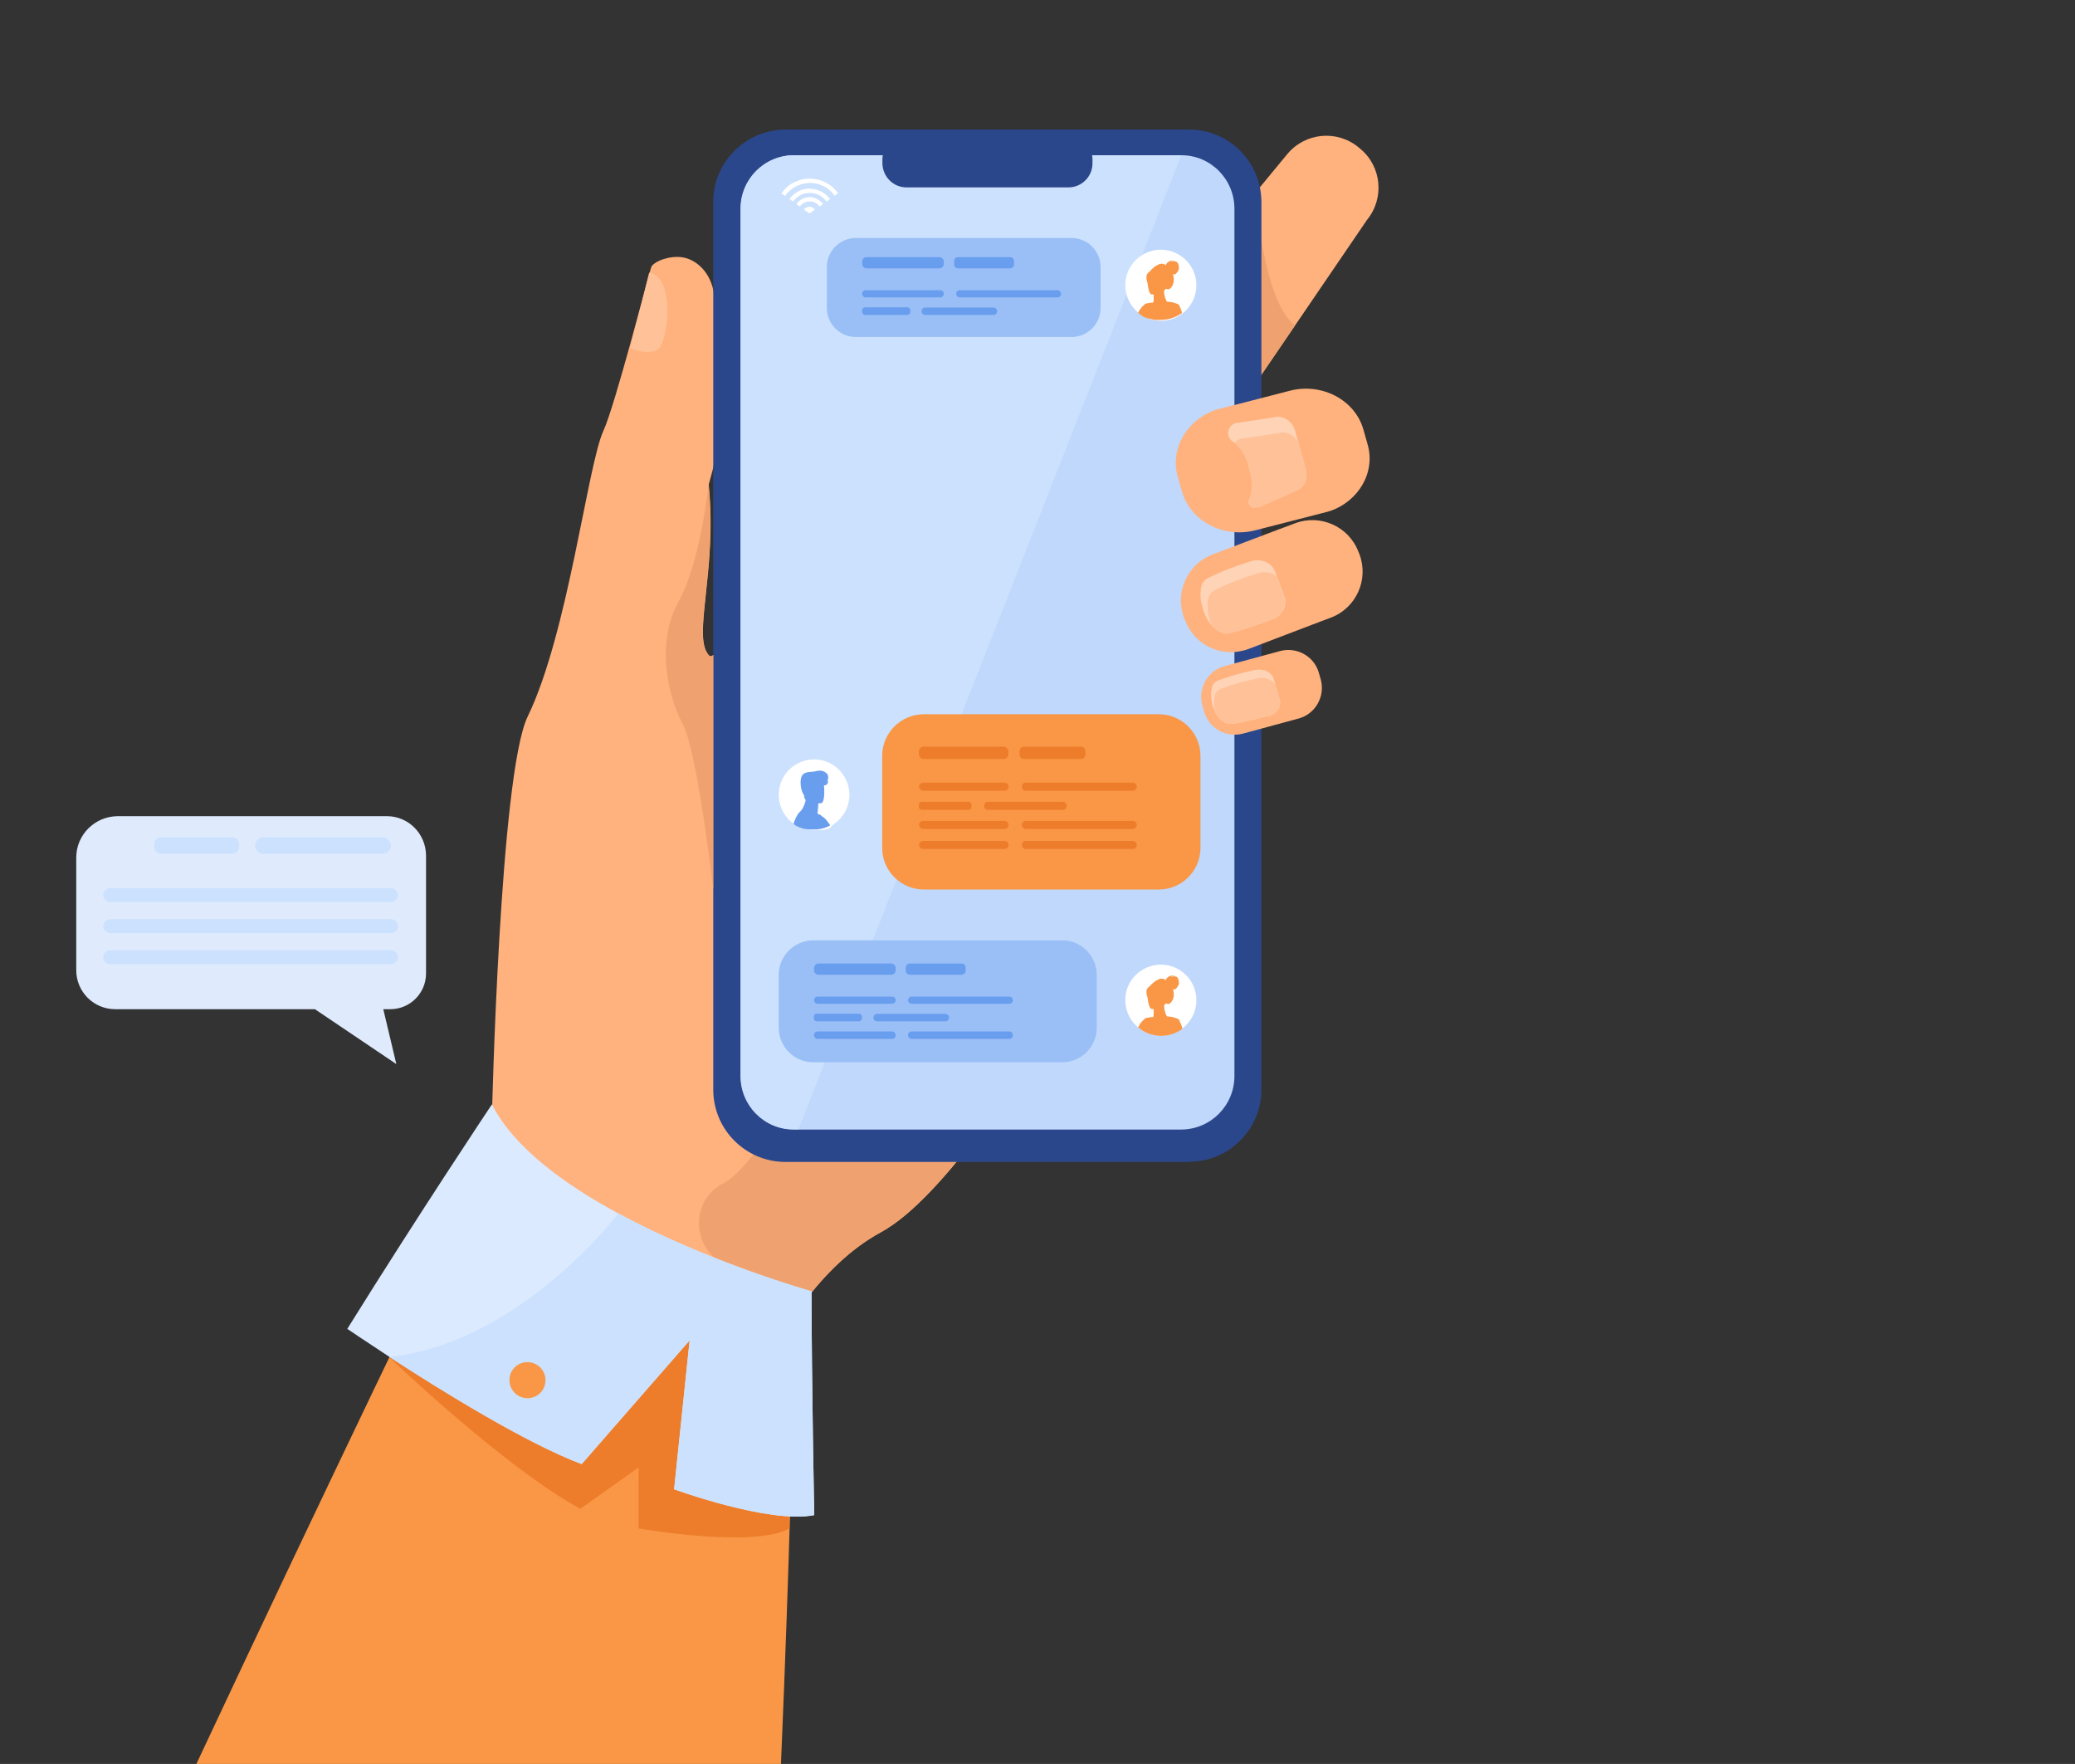 <?xml version="1.0" encoding="UTF-8"?>
<svg xmlns="http://www.w3.org/2000/svg" version="1.1" viewBox="0 0 922.5 784.1">
  <rect x="0" y="0" width="922.5" height="784.1" fill="#333333" stroke="none"/>
  <defs>
    <style>
      .cls-1 {
        fill: #ed7d2b;
      }

      .cls-2 {
        fill: #2b478b;
      }

      .cls-3 {
        fill: #ffc197;
      }

      .cls-4 {
        fill: #efa26f;
      }

      .cls-5 {
        fill: #699dee;
      }

      .cls-6 {
        fill: #ffd3b6;
      }

      .cls-7 {
        fill: #fff;
      }

      .cls-8 {
        fill: #c0d8fb;
      }

      .cls-9 {
        fill: #cbe1fd;
      }

      .cls-10 {
        fill: #dfebfd;
      }

      .cls-11 {
        fill: #ffb27d;
      }

      .cls-12 {
        fill: #9abff6;
      }

      .cls-13 {
        fill: #dceaff;
      }

      .cls-14 {
        fill: #f99746;
      }
    </style>
  </defs>
  <!-- Generator: Adobe Illustrator 28.6.0, SVG Export Plug-In . SVG Version: 1.2.0 Build 709)  -->
  <g>
    <g id="_圖層_1">
      <g>
        <path id="Path_8054" class="cls-11" d="M517.6,366.4s-39.7,79.4-80,134.1c-16,21.8-32.2,39.7-45.9,47.2-13.5,7.3-24.9,18.7-34.3,31.2-24.5,32.6-35.7,73.4-35.7,73.4l-103-155.9s3.5-152.4,15.9-177.9c18-37.1,26.7-112.2,33.7-127.1,5.1-11.1,19.8-68.3,21.2-72.6.6-1.8,5.5-4.6,11.8-4.6s13.7,4.9,15.9,15c11,51.1-2.2,84.8-2.1,86.3,3.9,39.3-7.8,68.4.4,76.1.3.3.9.1,1.7-.4,14.2-9.1,102.4-137.7,113.2-140.4,11.5-2.9,87.3,215.5,87.3,215.5"/>
        <path id="Path_8055" class="cls-14" d="M352.6,621.5s-1.4,69.3-5.4,162.6H87.3c59.4-126.7,111.1-233.3,111.1-233.3,0,0,148,4.5,154.3,70.8"/>
        <path id="Path_8056" class="cls-11" d="M607.7,97.8l-31.9,46.8-31.3,45.9c-1.5,2-4,3.1-6.5,2.9-7.5-.7-16.8-11.6-24.1-17.6l-.7-.6c-9.6-7.9-10.9-22.1-3-31.7l47.9-57.8h0l14.2-17.2c8-9.6,22.1-10.9,31.7-3l.7.6c9.6,7.9,10.9,22.1,3,31.7"/>
        <path id="Path_8057" class="cls-4" d="M575.8,144.6l-31.3,45.9c-1.5,2-4,3.1-6.5,2.9l20.1-107.7c0,.6,3.5,48.9,17.8,59"/>
        <path id="Path_8058" class="cls-4" d="M437.6,500.5c-16,21.8-32.2,39.7-45.9,47.2-13.5,7.3-24.9,18.7-34.3,31.2-10.9-5.1-23.2-11-35.3-16.9-14.7-7.2-15.3-28.1-.9-35.8.1,0,.3-.2.4-.2,13.5-7.7,27.4-35.1,27.4-35.1l88.7,9.6h0Z"/>
        <path id="Path_8059" class="cls-3" d="M288.6,121.2l-8.4,33.7s7.3,3,12,.7,8.5-32.6-3.6-34.4"/>
        <path id="Path_8060" class="cls-2" d="M528.7,516.5h-179.5c-17.7,0-32.1-14.4-32.1-32.1V89.7c0-17.7,14.4-32,32.1-32.1h179.5c17.7,0,32,14.4,32.1,32.1v394.6c0,17.7-14.4,32.1-32.1,32.1"/>
        <path id="Path_8061" class="cls-8" d="M548.8,92.8v385.5c0,13.1-10.5,23.7-23.6,23.8h-172.4c-13.1,0-23.6-10.7-23.6-23.8V92.8c0-13.1,10.5-23.7,23.6-23.8h172.4c13.1,0,23.6,10.7,23.6,23.8"/>
        <path id="Path_8062" class="cls-9" d="M525.2,69l-170.2,433h-2.1c-13.1,0-23.6-10.7-23.6-23.8V92.8c0-13.1,10.5-23.7,23.6-23.8h172.4,0Z"/>
        <path id="Path_8063" class="cls-2" d="M475,83.3h-72c-5.9,0-10.6-4.8-10.7-10.7v-1.7c0-5.9,4.8-10.7,10.7-10.7h72c5.9,0,10.6,4.8,10.7,10.7v1.7c0,5.9-4.8,10.7-10.7,10.7"/>
        <path id="Path_8064" class="cls-11" d="M591.8,274.5l-4.8,1.8-32,12.2c-.7.3-1.5.5-2.3.7-10.8,2.8-21.9-3-25.8-13.4l-.5-1.2c-4.2-11.2,1.4-23.8,12.6-28.1l29.8-11.3,2.2-.8,4.8-1.8c11.2-4.2,23.8,1.4,28.1,12.6l.5,1.2c4.2,11.2-1.4,23.8-12.6,28.1"/>
        <path id="Path_8065" class="cls-6" d="M565.8,275.2c-5.3,2-15,5.6-20.2,6.4-1.5.2-4.2-.6-6.7-3.3-1.8-2.1-3.2-4.6-4-7.3-.5-1.5-.9-3-1.1-4.6-.2-1.8-.1-3.7.2-5.5.3-1.7,1.5-3.2,3-3.9,0,0,0,0,0,0,6.2-3.1,12.7-5.6,19.4-7.6,4.5-1.2,9,.7,10.5,4.7l.7,1.8,3.4,9.4c1.4,3.9-.9,8.4-5.2,10"/>
        <path id="Path_8066" class="cls-3" d="M565.8,275.2c-5.3,2-15,5.6-20.2,6.4-1.5.2-4.2-.6-6.7-3.3-.3-.6-.5-1.3-.8-2-.5-1.5-.9-3-1.1-4.6-.2-1.8-.1-3.7.2-5.5.3-1.7,1.5-3.2,3-3.9,0,0,0,0,0,0,6.2-3.1,12.7-5.6,19.4-7.6,2.7-.8,5.6-.3,7.8,1.2l3.4,9.4c1.4,3.9-.9,8.4-5.2,10"/>
        <path id="Path_8067" class="cls-11" d="M577.3,319.4l-24.7,6.7c-7.5,2-15.3-2.4-17.3-9.9l-.8-2.8c-2-7.5,2.4-15.3,9.9-17.3l24.7-6.7c7.5-2,15.3,2.4,17.3,9.9l.8,2.8c2,7.5-2.4,15.3-9.9,17.3"/>
        <path id="Path_8068" class="cls-6" d="M563.9,318.2c-4.5,1.2-12.7,3.4-17,3.6-1.6,0-4.7-1.2-6.7-5.3-1.1-2.2-1.7-4.6-1.8-7.1,0-1.4.2-2.9.5-4.2.4-1.3,1.5-2.4,2.8-2.8,0,0,0,0,0,0,5.4-2,10.9-3.5,16.5-4.6,3.8-.7,7.3,1.1,8.2,4.3l.6,2.2,1.9,6.7c.9,3.1-1.3,6.4-5,7.4"/>
        <path id="Path_8069" class="cls-3" d="M563.9,318.2c-4.5,1.2-12.7,3.4-17,3.6-1.6,0-4.7-1.2-6.7-5.3-.3-1.1-.5-2.2-.5-3.4,0-1.4.2-2.9.5-4.2.4-1.3,1.5-2.4,2.8-2.8,0,0,0,0,0,0,5.4-2,10.9-3.5,16.5-4.6,2.8-.6,5.8.5,7.6,2.8l1.9,6.7c.9,3.1-1.3,6.4-5,7.4"/>
        <path id="Path_8070" class="cls-1" d="M173,603.3s50.8,48.7,85,67.4l25.9-18.4v27.1s51,9,67.1,0v-74l-143.2-71.8-34.8,69.6h0Z"/>
        <path id="Path_8071" class="cls-13" d="M361.9,673.5c-19.7,4-62.2-11.5-62.2-11.5l6.9-66.2-48,55c-24.4-9.1-62.7-32.8-85.4-47.6-11.3-7.4-18.8-12.5-18.8-12.5,32.1-51.6,64.3-99.8,64.3-99.8,9.5,18.9,31.9,35.4,56.2,48.5,40.4,21.9,85.9,34.6,85.9,34.6,0,39.4,1.2,99.5,1.2,99.5"/>
        <path id="Path_8072" class="cls-11" d="M591,227.2c-.2,0-.3.1-.5.2l-32.3,8.3c-14.2,3.7-28.9-4-32.7-17.1l-1.9-6.7c-3.6-12.5,4.2-25.6,17.4-29.9l10.7-2.7,21.7-5.6c14.2-3.7,28.9,4,32.7,17.1l1.9,6.7c3.6,12.4-3.9,25.3-16.8,29.7"/>
        <path id="Path_8073" class="cls-6" d="M576.2,218.1l-15.7,7.1h0c-.6.2-1.3.3-1.9.4-.3,0-.5,0-.8.1-.1,0-.2,0-.3,0-1.4,0-2.5-1.2-2.4-2.6,0-.3,0-.6.2-.9,1.5-3.3,1.8-7.1.9-10.7l-.4-1.4s0,0,0,0l-1.2-4.5c-.9-3.4-2.9-6.5-5.7-8.7-.3-.3-.7-.5-1-.7-2-1.4-2.5-4.2-1.1-6.3.6-.8,1.5-1.5,2.4-1.8,0,0,0,0,0,0l17.2-2.6c4.3-1.2,8.4,2.1,9.5,6.4l1.4,5.1,3,10.8c1.2,4.3.2,9.1-4.1,10.2"/>
        <path id="Path_8074" class="cls-3" d="M576.2,218.1l-15.7,7.1h0c-.4,0-1.5.3-3,.5-1.4,0-2.5-1.2-2.4-2.6,0-.3,0-.6.2-.9,1.5-3.3,1.8-7.1.9-10.7l-.4-1.4s0,0,0,0l-1.2-4.5c-.9-3.4-2.9-6.5-5.7-8.7.6-.9,1.5-1.5,2.5-1.8,0,0,0,0,0,0l17.2-2.6c3.6-1,7.1,1.2,8.8,4.4l3,10.8c1.2,4.3.2,9.1-4.1,10.2"/>
        <path id="Path_8075" class="cls-4" d="M317.1,395.4s-7.1-61.6-13.6-73.6-12-36.1-2-54,13.5-52.3,13.5-52.3c3.9,39.3-7.8,68.4.4,76.1.3.3.9.1,1.7-.4v104.1Z"/>
        <path id="Path_8077" class="cls-12" d="M476.4,149.8h-95.9c-7.1,0-12.9-5.8-12.9-12.9h0v-18.2c0-7.1,5.8-12.9,12.9-12.9h95.9c7.1,0,12.9,5.8,12.9,12.9h0v18.2c0,7.1-5.8,12.9-12.9,12.9h0"/>
        <path id="Path_8078" class="cls-12" d="M472.2,472.2h-110.6c-8.5,0-15.4-6.9-15.4-15.4h0v-23.4c0-8.5,6.9-15.4,15.4-15.4h110.6c8.5,0,15.4,6.9,15.4,15.4h0v23.4c0,8.5-6.9,15.4-15.4,15.4h0"/>
        <path id="Path_8079" class="cls-14" d="M515.2,395.4h-104.5c-10.2,0-18.5-8.3-18.5-18.5v-40.9c0-10.2,8.3-18.5,18.5-18.5h104.5c10.2,0,18.5,8.3,18.5,18.5h0v40.9c0,10.2-8.3,18.5-18.5,18.5h0"/>
        <path id="Path_8087" class="cls-10" d="M52.3,362.8h119.7c9.6,0,17.3,7.8,17.4,17.4v52.5c0,8.8-7.1,15.9-15.9,15.9h-3.1l5.8,24.4-36.2-24.4H51.2c-9.6,0-17.3-7.8-17.3-17.3v-50.1c0-10.1,8.2-18.3,18.4-18.4"/>
        <path id="Path_8088" class="cls-9" d="M49,401h124.8c1.7,0,3.1-1.4,3.1-3.1s-1.4-3.1-3.1-3.1H49c-1.7,0-3.1,1.4-3.1,3.1s1.4,3.1,3.1,3.1h0"/>
        <path id="Path_8089" class="cls-9" d="M49,414.8h124.8c1.7,0,3.1-1.4,3.1-3.1s-1.4-3.1-3.1-3.1H49c-1.7,0-3.1,1.4-3.1,3.1s1.4,3.1,3.1,3.1h0"/>
        <path id="Path_8090" class="cls-9" d="M49,428.6h124.8c1.7,0,3.1-1.4,3.1-3.1s-1.4-3.1-3.1-3.1H49c-1.7,0-3.1,1.4-3.1,3.1s1.4,3.1,3.1,3.1h0"/>
        <path id="Path_8091" class="cls-9" d="M117.1,379.5h53c2,0,3.7-1.6,3.7-3.6s-1.6-3.7-3.6-3.7h-53.1c-2,0-3.7,1.6-3.7,3.6s1.6,3.7,3.6,3.7h.1"/>
        <path id="Path_8092" class="cls-9" d="M71.5,379.5h31.9c1.6,0,2.9-1.3,2.9-2.9v-1.5c0-1.6-1.3-2.9-2.9-2.9h-31.9c-1.6,0-2.9,1.3-2.9,2.9v1.5c0,1.6,1.3,2.9,2.9,2.9"/>
        <path id="Path_8109" class="cls-5" d="M396.2,433.3h-32.3c-1.1,0-2-.9-2-2v-1c0-1.1.9-2,2-2h32.3c1.1,0,2,.9,2,2v1c0,1.1-.9,2-2,2"/>
        <path id="Path_8110" class="cls-5" d="M396.6,446.2h-33.1c-.9,0-1.6-.7-1.6-1.6s.7-1.6,1.6-1.6h33.1c.9,0,1.6.7,1.6,1.6s-.7,1.6-1.6,1.6"/>
        <path id="Path_8111" class="cls-5" d="M381.9,454h-18.8c-.7,0-1.3-.6-1.3-1.3v-.8c0-.7.6-1.3,1.3-1.3h18.8c.7,0,1.3.6,1.3,1.3v.8c0,.7-.6,1.3-1.3,1.3"/>
        <path id="Path_8112" class="cls-5" d="M420.3,454h-30.4c-.9,0-1.6-.7-1.6-1.6h0c0-1,.7-1.7,1.6-1.7h30.4c.9,0,1.6.7,1.6,1.6h0c0,1-.7,1.7-1.6,1.7"/>
        <path id="Path_8113" class="cls-5" d="M448.7,446.2h-43.4c-.9,0-1.6-.7-1.6-1.6s.7-1.6,1.6-1.6h43.4c.9,0,1.6.7,1.6,1.6s-.7,1.6-1.6,1.6"/>
        <path id="Path_8114" class="cls-5" d="M396.6,461.8h-33.1c-.9,0-1.6-.8-1.6-1.7,0-.9.7-1.6,1.6-1.6h33.1c.9,0,1.6.8,1.6,1.7,0,.9-.7,1.6-1.6,1.6"/>
        <path id="Path_8115" class="cls-5" d="M448.7,461.8h-43.4c-.9,0-1.6-.8-1.6-1.7,0-.9.7-1.6,1.6-1.6h43.4c.9,0,1.6.8,1.6,1.7,0,.9-.7,1.6-1.6,1.6"/>
        <path id="Path_8116" class="cls-5" d="M427.7,433.3h-23.2c-1,0-1.8-.8-1.8-1.8v-1.5c0-1,.8-1.7,1.7-1.7h23.2c1,0,1.7.8,1.7,1.7v1.5c0,1-.8,1.7-1.7,1.7"/>
        <path id="Path_8117" class="cls-5" d="M417.6,119.3h-32.3c-1.1,0-2-.9-2-2v-1c0-1.1.9-2,2-2h32.3c1.1,0,2,.9,2,2v1c0,1.1-.9,2-2,2"/>
        <path id="Path_8118" class="cls-5" d="M418,132.2h-33.1c-.9,0-1.6-.7-1.6-1.6s.7-1.6,1.6-1.6h33.1c.9,0,1.6.7,1.6,1.6s-.7,1.6-1.6,1.6h0"/>
        <path id="Path_8119" class="cls-5" d="M403.4,140h-18.8c-.7,0-1.3-.6-1.3-1.3v-.8c0-.7.6-1.3,1.3-1.3h18.8c.7,0,1.3.6,1.3,1.3v.8c0,.7-.6,1.3-1.3,1.3"/>
        <path id="Path_8120" class="cls-5" d="M441.7,140h-30.4c-.9,0-1.6-.7-1.6-1.6h0c0-1,.7-1.7,1.6-1.7h30.4c.9,0,1.6.7,1.6,1.6h0c0,1-.7,1.7-1.6,1.7"/>
        <path id="Path_8121" class="cls-5" d="M470.1,132.2h-43.4c-.9,0-1.6-.7-1.6-1.6s.7-1.6,1.6-1.6h43.4c.9,0,1.6.7,1.6,1.6s-.7,1.6-1.6,1.6h0"/>
        <path id="Path_8122" class="cls-5" d="M449.1,119.3h-23.2c-1,0-1.7-.8-1.7-1.7v-1.6c0-1,.8-1.7,1.7-1.7h23.2c1,0,1.7.8,1.7,1.7v1.6c0,1-.8,1.7-1.7,1.7"/>
        <path id="Path_8123" class="cls-1" d="M446.1,337.4h-35.4c-1.2,0-2.2-1-2.2-2.2v-1.1c0-1.2,1-2.2,2.2-2.2h35.4c1.2,0,2.2,1,2.2,2.2v1.1c0,1.2-1,2.2-2.2,2.2"/>
        <path id="Path_8124" class="cls-1" d="M446.6,351.5h-36.2c-1,0-1.8-.8-1.8-1.8,0-1,.8-1.8,1.8-1.8h36.2c1,0,1.8.8,1.8,1.8,0,1-.8,1.8-1.8,1.8h0"/>
        <path id="Path_8125" class="cls-1" d="M430.5,360h-20.6c-.8,0-1.4-.6-1.4-1.4v-.8c0-.8.6-1.4,1.4-1.4h20.6c.8,0,1.4.6,1.4,1.4v.8c0,.8-.6,1.4-1.4,1.4"/>
        <path id="Path_8126" class="cls-1" d="M472.5,360h-33.3c-1,0-1.7-.8-1.7-1.7h0c0-1.1.8-1.9,1.7-1.9h33.3c1,0,1.7.8,1.7,1.7h0c0,1.1-.8,1.9-1.7,1.9"/>
        <path id="Path_8127" class="cls-1" d="M503.6,351.5h-47.5c-1,0-1.8-.8-1.8-1.8,0-1,.8-1.8,1.8-1.8h47.5c1,0,1.8.8,1.8,1.8,0,1-.8,1.8-1.8,1.8h0"/>
        <path id="Path_8128" class="cls-1" d="M446.6,368.5h-36.2c-1,0-1.8-.8-1.8-1.8,0-1,.8-1.8,1.8-1.8h36.2c1,0,1.8.8,1.8,1.8,0,1-.8,1.8-1.8,1.8h0"/>
        <path id="Path_8129" class="cls-1" d="M503.6,368.5h-47.5c-1,0-1.8-.8-1.8-1.8,0-1,.8-1.8,1.8-1.8h47.5c1,0,1.8.8,1.8,1.8,0,1-.8,1.8-1.8,1.8h0"/>
        <path id="Path_8130" class="cls-1" d="M446.6,377.4h-36.2c-1,0-1.8-.8-1.8-1.8,0-1,.8-1.8,1.8-1.8h36.2c1,0,1.8.8,1.8,1.8,0,1-.8,1.8-1.8,1.8h0"/>
        <path id="Path_8131" class="cls-1" d="M503.6,377.4h-47.5c-1,0-1.8-.8-1.8-1.8,0-1,.8-1.8,1.8-1.8h47.5c1,0,1.8.8,1.8,1.8,0,1-.8,1.8-1.8,1.8h0"/>
        <path id="Path_8132" class="cls-1" d="M480.6,337.4h-25.4c-1,0-1.9-.9-1.9-1.9v-1.7c0-1,.9-1.9,1.9-1.9h25.4c1,0,1.9.9,1.9,1.9v1.7c0,1-.9,1.9-1.9,1.9"/>
        <path id="Path_8133" class="cls-7" d="M362.4,93.1l-2.5,1.8-2.5-1.7c1-1.4,2.9-1.7,4.2-.7.3.2.5.4.7.7"/>
        <path id="Path_8134" class="cls-7" d="M360,87.6c-2.4,0-4.6,1.2-6,3.1l1.6,1.1c1.7-2.4,5.1-3,7.5-1.3.5.3.9.8,1.3,1.3l1.5-1.1c-1.4-1.9-3.6-3.1-6-3.1"/>
        <path id="Path_8135" class="cls-7" d="M360,79.4c-5,0-9.8,2.4-12.6,6.6l1.6,1.1c4.3-6.1,12.8-7.6,18.9-3.3,1.2.9,2.3,2,3.2,3.2l1.5-1.1c-2.9-4.1-7.6-6.5-12.6-6.5"/>
        <path id="Path_8136" class="cls-7" d="M360,83.8c-3.6,0-6.9,1.7-9,4.7l1.6,1.1c2.9-4.1,8.7-5.1,12.8-2.1.8.6,1.5,1.3,2.1,2.1l1.5-1.1c-2.1-2.9-5.4-4.6-9-4.6"/>
        <path id="Path_8137" class="cls-7" d="M346.2,353.3c0,8.7,7,15.7,15.7,15.7s6.4-1,9-2.8c.1,0,.3-.2.4-.3,7-5.2,8.4-15,3.2-22-5.2-7-15-8.4-22-3.2-4,3-6.3,7.6-6.3,12.6"/>
        <path id="Path_8138" class="cls-5" d="M366.1,363.4l-1.5-1.3c-.1,0-.2,0-.4,0-.3-.2-.5-.4-.8-.5.1-.6.2-1.1.2-1.6.1-1,.2-1.9.2-2.9.8,0,1.3-.1,1.3-.1,1.5-.3,1.5-5.3,1.2-7.9.3,0,.5,0,.8-.1,1.1-.5,1.2-2.1,1.2-2.1-.2.3-.5.6-.8.8,0,0,1.8-2.5-.3-4.2s-4.3-.6-5.5-.5c-2.7.2-4.5.3-5.3,2.1-.9,1.8-.5,6.6,1.1,8.4,0,.2,0,.3,0,.5,0,.6.3,1.1.7,1.6-.3,1.7-1,3.3-2,4.7-.5.4-1,1-1.4,1.5h0s0,0,0,0c-.9,1.4-1.6,2.9-2,4.5h0c.9.7,1.9,1.2,2.9,1.6,0,0,.1,0,.2,0,0,0,0,0,0,0,.1,0,.2,0,.3.1.3.1.5.2.8.3s.6.2.9.2c.1,0,.3,0,.4.1.1,0,.2,0,.4,0h0c0,0,.2,0,.2,0,.2,0,.4,0,.5.1,0,0,0,0,.1,0,.1,0,.2,0,.3,0h.4c.2,0,.3,0,.5,0s.3,0,.5,0,.3,0,.5,0h.7c0,0,.2,0,.3,0h0c.2,0,.3,0,.5,0,2.1-.2,4.1-.8,5.9-1.8-.9-1.4-1.9-2.7-3.1-3.8"/>
        <path id="Path_8139" class="cls-7" d="M500.3,444.6c0,8.7,7.1,15.8,15.8,15.8s15.8-7.1,15.8-15.8-7.1-15.8-15.8-15.8h0c-8.7,0-15.8,7-15.8,15.6v.2"/>
        <path id="Path_8140" class="cls-14" d="M524.2,453.5s0,0,0-.1c0-.1-.2-.2-.2-.3h0c-.2-.2-.5-.3-.8-.4h0c-1-.4-2.1-.7-3.2-.8-.5,0-.9-.1-1.1-.1-.5-.4-1.2-2.1-1.4-4.7h0s.6-1.4,1.4-.9c1.2.7,3.6-2,2.8-5.6,0-.4-.2-.7-.3-1,.3.1.5.2.8.2.7,0,1.8-1.8,1.9-2.4s0-2.6-1-3.2c-.8-.3-1.7-.3-2.5.1.5-.7,2.1-.5,2.4-.5-3.9-.8-4.7,1.7-4.7,1.9-2.5-2.2-6.2,1.6-7.1,2.6,0,0-.1.1-.2.2-.3.2-.5.4-.7.6-.5.6-.7,1.3-.6,2,0,.8.2,1.7.5,2.5.2,2.1.8,4.8,1.8,4.9,0,0,.4,0,.9,0h0c0,.4,0,.8,0,1.2v.2c0,1.1,0,2.1-.3,2.2,0,0-.2,0-.2,0,0,0-.3,0-.3,0-.9.1-1.5.2-1.9.3-.5,0-.9.2-1.3.4,0,0-.1.1-.1.2-1.2,1-2.2,2.2-2.8,3.7,5.6,4.8,13.8,5,19.7.6-.3-1.3-.8-2.5-1.4-3.7"/>
        <path id="Path_8141" class="cls-7" d="M500.3,126.8c0,8.7,7.1,15.8,15.8,15.8s15.8-7.1,15.8-15.8-7.1-15.8-15.8-15.8h0c-8.7,0-15.8,7-15.8,15.7v.2"/>
        <path id="Path_8142" class="cls-14" d="M524.2,135.8s0,0,0-.1c0-.1-.2-.2-.2-.3h0c-.2-.2-.5-.3-.8-.4h0c-1-.4-2.1-.7-3.2-.8h0c-.5,0-.9-.1-1.1-.1-.2-.1-.3-.3-.4-.5h0c-.6-1.3-1-2.8-1-4.2h0s.6-1.4,1.4-.9c1.2.7,3.6-2,2.8-5.6,0-.4-.2-.7-.3-1.1.3.1.5.2.8.2.7,0,1.8-1.8,1.9-2.4s0-2.6-1-3.2c-.8-.3-1.7-.3-2.5.1.5-.7,2.2-.5,2.4-.5-3.9-.8-4.7,1.7-4.7,1.9-2.5-2.2-6.2,1.6-7.1,2.7,0,0-.1.1-.2.2-.3.2-.5.4-.7.6-.5.6-.7,1.3-.6,2.1,0,.8.2,1.7.5,2.5.2,2.2.8,4.8,1.8,4.9,0,0,.4,0,.9,0h0c0,.4,0,.8,0,1.2v.2c0,1.1,0,2.1-.3,2.2,0,0-.2,0-.2,0,0,0-.3,0-.3,0-.9.1-1.5.2-1.9.3-.5,0-.9.2-1.3.4,0,0-.1.1-.1.2-1.2,1-2.2,2.2-2.8,3.7.1.1.3.2.5.4,0,0,0,0,0,0,.1,0,.2.2.4.3,0,0,.2.1.2.2s.2.1.3.2c.1,0,.2.2.4.2,0,0,.2.1.3.2.1,0,.2.1.3.2s.2.1.4.2c0,0,0,0,0,0,0,0,0,0,0,0h0c.1,0,.2.1.3.2h0s0,0,0,0c0,0,.1,0,.2,0s.1,0,.2,0c.1,0,.3.1.4.2s.3.1.4.2c0,0,.1,0,.2,0s.1,0,.2,0c.1,0,.2,0,.4.1s.2,0,.4.1h.3c0,.1,0,.1,0,.1,0,0,.1,0,.2,0,.4.1.8.2,1.2.3.2,0,.3,0,.5,0,0,0,0,0,.1,0h0c.1,0,.2,0,.3,0h.1c0,0,.2,0,.3,0h.2c.2,0,.4,0,.6,0h.3c.2,0,.4,0,.5,0,3.4,0,6.7-1.1,9.4-3.1-.3-1.3-.8-2.5-1.4-3.7"/>
        <path id="Path_8147" class="cls-9" d="M361.9,673.5c-19.7,4-62.2-11.5-62.2-11.5l6.9-66.2-48,55c-24.4-9.1-62.7-32.8-85.4-47.6,58.2-6.3,101.7-63.8,101.7-63.8,40.4,21.9,85.9,34.6,85.9,34.6,0,39.4,1.2,99.5,1.2,99.5"/>
        <path id="Path_8148" class="cls-14" d="M226.5,613.4c0-4.4,3.6-8,8.1-7.9,4.4,0,8,3.7,7.9,8.1,0,4.4-3.6,8-8.1,7.9h0c-4.4,0-8-3.7-7.9-8.1"/>
      </g>
    </g>
  </g>
</svg>
